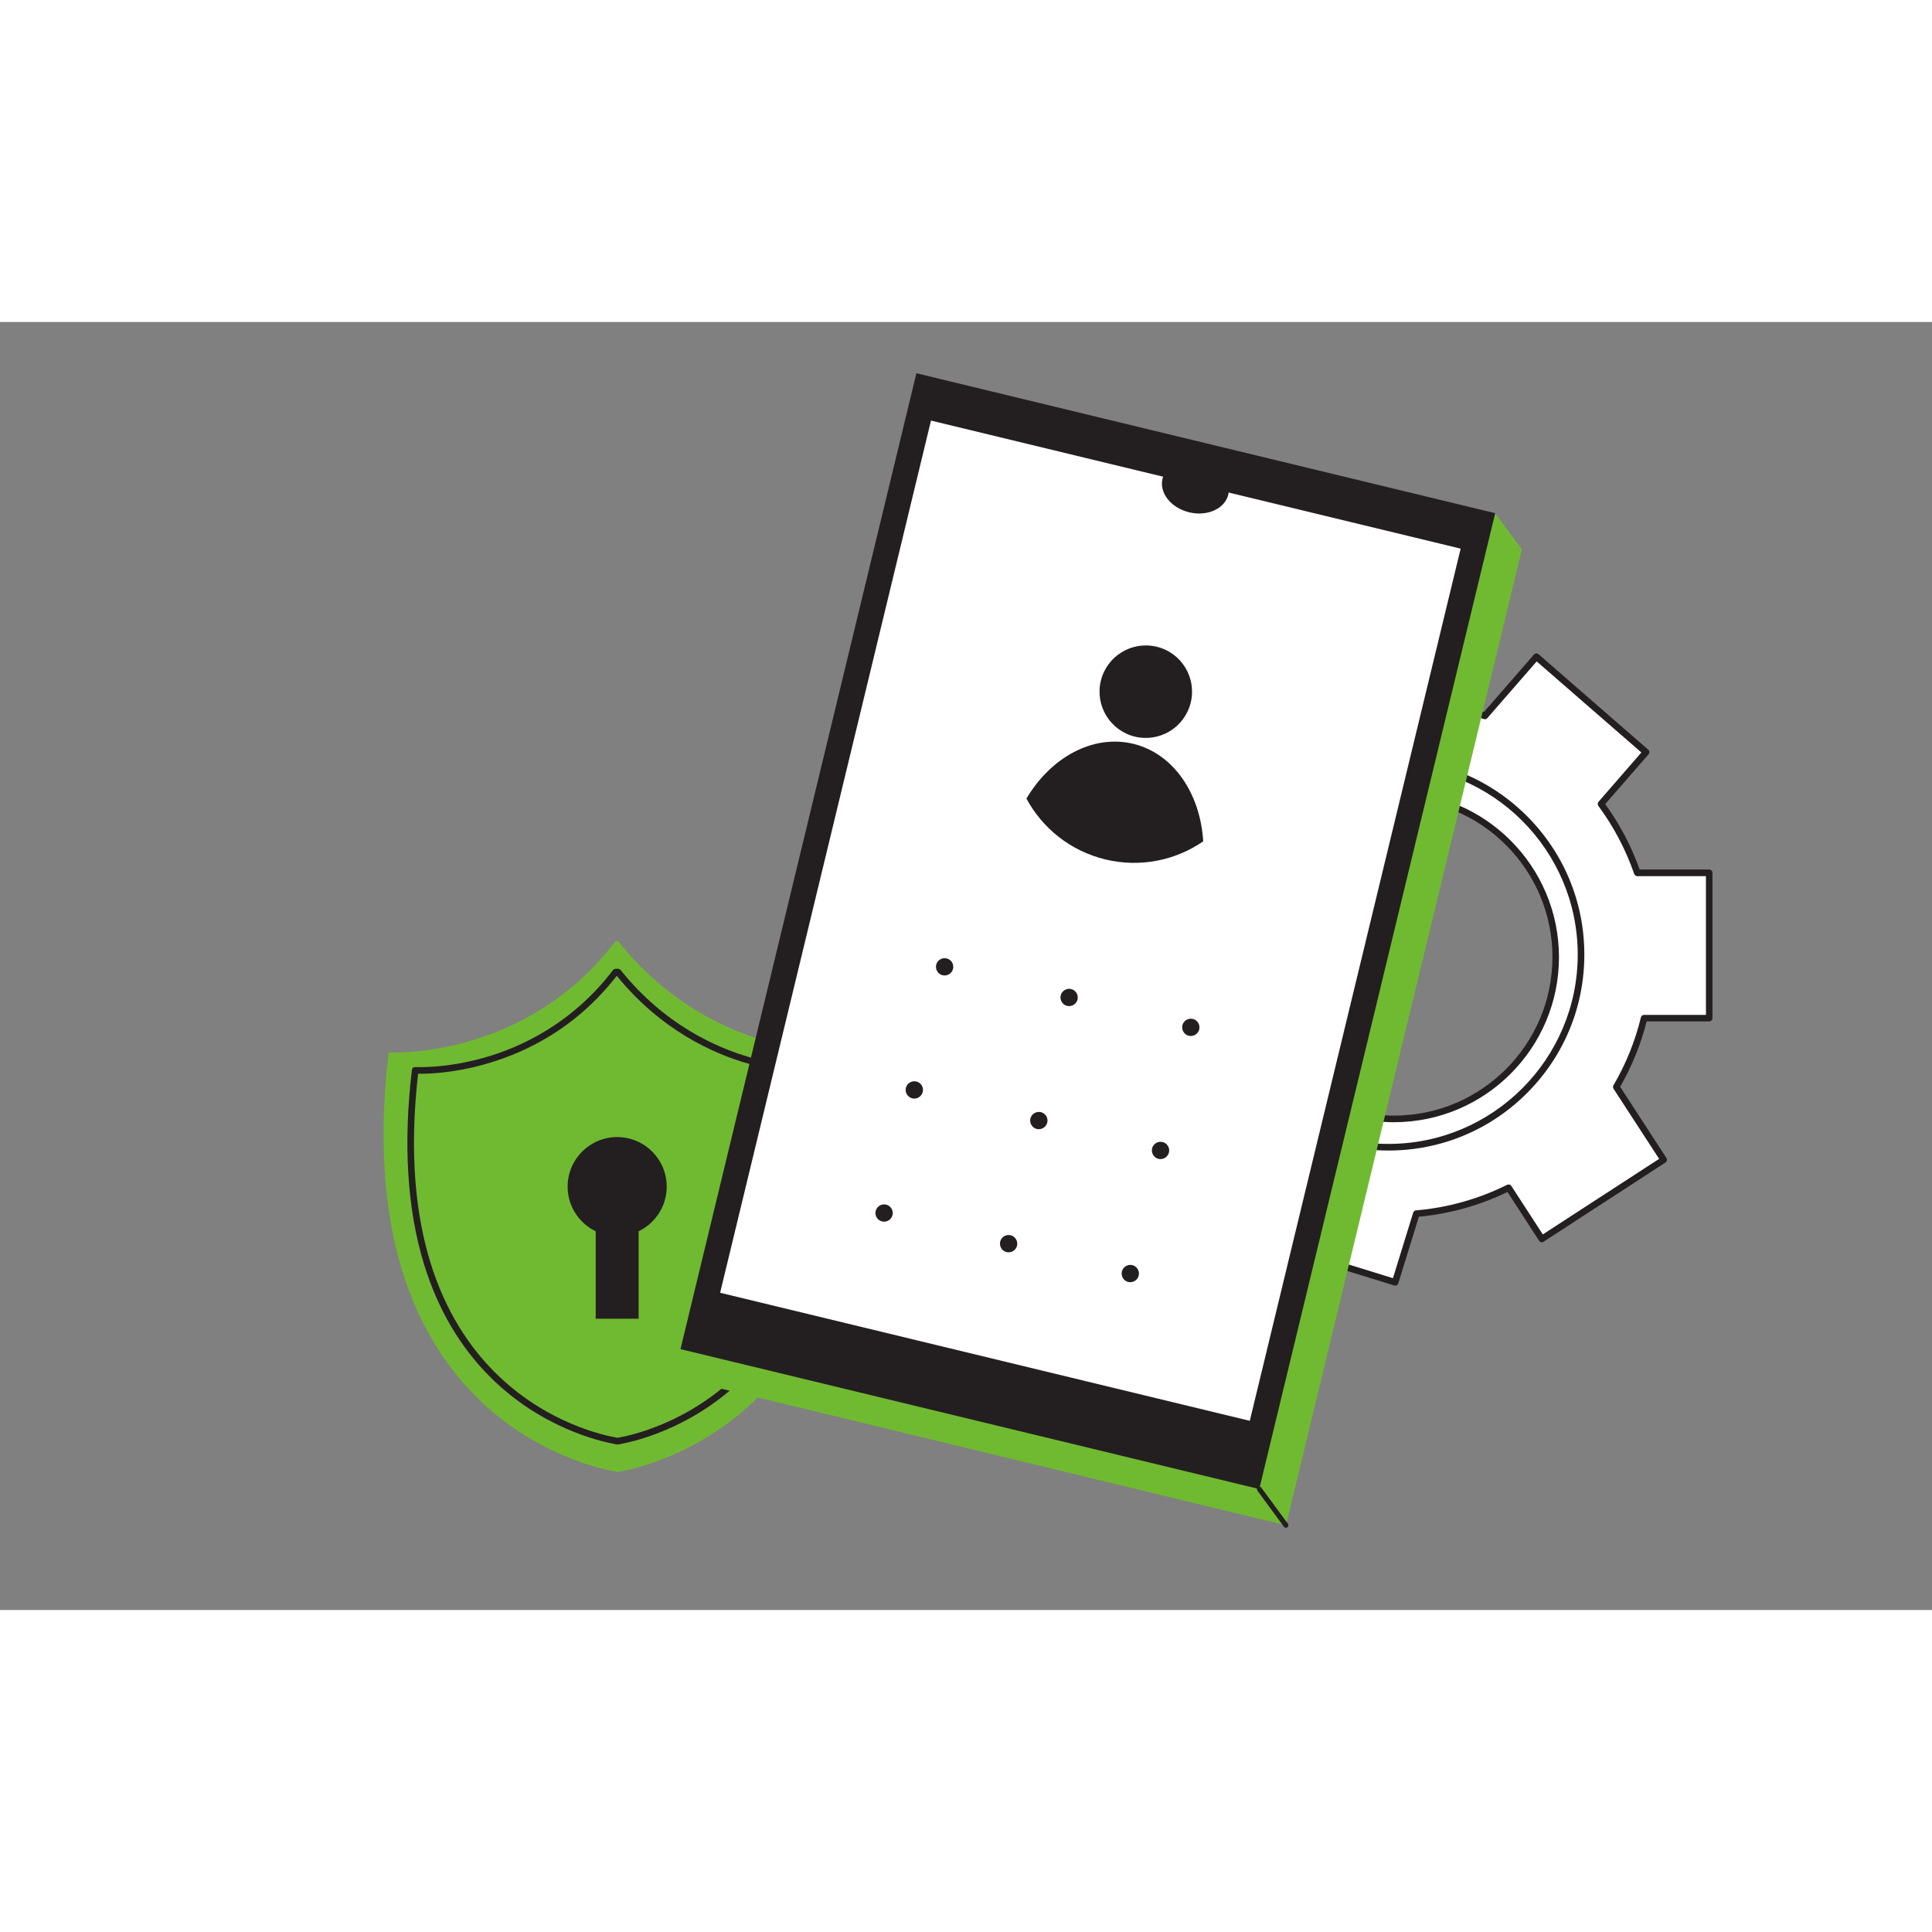 <svg version="1.1" xmlns:x="&amp;ns_extend;" xmlns:i="&amp;ns_ai;" xmlns:graph="&amp;ns_graphs;" xmlns="http://www.w3.org/2000/svg" xmlns:xlink="http://www.w3.org/1999/xlink" x="0px" y="0px" viewBox="0 0 2340 1560" style="enable-background:new 0 0 2340 1560;" xml:space="preserve" height="100px" width="100px" transform="rotate(0) scale(1, 1)">
<rect x="0" y="0" width="2340" height="1560" fill="#808080" stroke="none"/>
<style type="text/css">.st0 { fill: #70ba31; }.st1 { fill: #231f20; }.st2 { fill: #ffffff; }.st3 { fill: #150f3d; }.st4 { fill: #1a1244; }.st5 { fill: #7ab9e5; }</style>
<g id="Layer_7">
</g>
<g id="Layer_6">
</g>
<g id="Layer_4">
</g>
<g id="Layer_3">
	<g>
		<g>
			<g>
				<path class="st2" d="M2070.2,843.2v-176h-87.1c-10.4-30.2-25.4-58.3-44-83.4l54.5-62.7l-132.8-115.5l-62.4,71.7&#10;&#9;&#9;&#9;&#9;&#9;c-34.3-13-71.4-20.1-110.3-20.1c-172.3,0-312,139.7-312,312c0,119.5,67.2,223.3,165.8,275.7l-20.5,66.3l168.2,52l25.7-83.2&#10;&#9;&#9;&#9;&#9;&#9;c39.9-3.4,77.6-14.4,111.7-31.4l40.3,62l147.6-95.9l-57.3-88.3c15-25.7,26.4-53.6,33.7-83.3H2070.2z M1688.2,573.2&#10;&#9;&#9;&#9;&#9;&#9;c108.2,0,196,87.8,196,196s-87.8,196-196,196c-18.2,0-35.9-2.5-52.6-7.1l-10.8-3.3c-77.1-26.4-132.6-99.5-132.6-185.5&#10;&#9;&#9;&#9;&#9;&#9;C1492.2,660.9,1580,573.2,1688.2,573.2z"/>
			</g>
			<g>
				<path class="st1" d="M1689.7,1167.1c-0.4,0-0.8-0.1-1.2-0.2l-168.2-52c-2.1-0.7-3.3-2.9-2.6-5l19.5-63.2&#10;&#9;&#9;&#9;&#9;&#9;c-101.9-55.5-165-161.6-165-277.7c0-84.4,32.9-163.8,92.6-223.4s139-92.6,223.4-92.6c37.5,0,74.2,6.5,109.1,19.4l60.6-69.6&#10;&#9;&#9;&#9;&#9;&#9;c0.7-0.8,1.7-1.3,2.7-1.4c1.1-0.1,2.1,0.3,2.9,1L1996.3,518c0.8,0.7,1.3,1.7,1.4,2.7c0.1,1.1-0.3,2.1-1,2.9l-52.5,60.3&#10;&#9;&#9;&#9;&#9;&#9;c17.6,24.4,31.7,51,41.7,79.2h84.2c2.2,0,4,1.8,4,4v176c0,2.2-1.8,4-4,4h-75.7c-7,27.7-17.8,54.3-32.1,79.2l56,86.2&#10;&#9;&#9;&#9;&#9;&#9;c0.6,0.9,0.8,2,0.6,3c-0.2,1-0.8,1.9-1.7,2.5l-147.6,95.9c-1.9,1.2-4.3,0.7-5.5-1.2l-38.3-59c-33.8,16.4-69.8,26.4-107.3,30&#10;&#9;&#9;&#9;&#9;&#9;l-24.9,80.6c-0.3,1-1,1.9-2,2.4C1691,1167,1690.4,1167.1,1689.7,1167.1z M1526.6,1108.5l160.5,49.6l24.5-79.3&#10;&#9;&#9;&#9;&#9;&#9;c0.5-1.6,1.9-2.7,3.5-2.8c38.6-3.3,75.7-13.8,110.3-31c1.8-0.9,4-0.3,5.1,1.4l38.1,58.7l140.9-91.5l-55.2-84.9&#10;&#9;&#9;&#9;&#9;&#9;c-0.8-1.3-0.9-2.9-0.1-4.2c15-25.7,26.2-53.3,33.2-82.2c0.4-1.8,2-3.1,3.9-3.1h74.9v-168h-83.1c-1.7,0-3.2-1.1-3.8-2.7&#10;&#9;&#9;&#9;&#9;&#9;c-10.2-29.5-24.8-57.2-43.4-82.4c-1.1-1.5-1-3.6,0.2-5l51.9-59.7l-126.8-110.3l-59.8,68.7c-1.1,1.3-2.9,1.7-4.4,1.1&#10;&#9;&#9;&#9;&#9;&#9;c-34.8-13.1-71.4-19.8-108.9-19.8c-169.8,0-308,138.2-308,308c0,114.2,62.7,218.5,163.7,272.2c1.7,0.9,2.5,2.9,1.9,4.7&#10;&#9;&#9;&#9;&#9;&#9;L1526.6,1108.5z M1688.2,969.2c-18.2,0-36.2-2.5-53.7-7.3c0,0-0.1,0-0.1,0l-10.8-3.3c0,0-0.1,0-0.1,0&#10;&#9;&#9;&#9;&#9;&#9;c-80.9-27.7-135.3-103.7-135.3-189.3c0-110.3,89.7-200,200-200s200,89.7,200,200S1798.5,969.2,1688.2,969.2z M1636.8,954.2&#10;&#9;&#9;&#9;&#9;&#9;c16.7,4.6,34,7,51.5,7c105.9,0,192-86.1,192-192s-86.1-192-192-192s-192,86.1-192,192c0,82.1,52.2,155.1,129.8,181.7&#10;&#9;&#9;&#9;&#9;&#9;L1636.8,954.2z"/>
			</g>
		</g>
		<g>
			<g>
				<path class="st1" d="M1681.6,1003.5c-21.6,0-43-2.9-63.7-8.7c0,0-0.1,0-0.1,0l-12.9-4c0,0-0.1,0-0.1,0&#10;&#9;&#9;&#9;&#9;&#9;c-96-32.8-160.5-123-160.5-224.6c0-63.4,24.7-123,69.5-167.8s104.4-69.5,167.8-69.5s123,24.7,167.8,69.5s69.5,104.4,69.5,167.8&#10;&#9;&#9;&#9;&#9;&#9;s-24.7,123-69.5,167.8S1745,1003.5,1681.6,1003.5z M1620.1,987.2c19.9,5.5,40.6,8.3,61.5,8.3c126.4,0,229.3-102.8,229.3-229.3&#10;&#9;&#9;&#9;&#9;&#9;c0-126.4-102.8-229.3-229.3-229.3c-126.4,0-229.3,102.8-229.3,229.3c0,98.1,62.3,185.3,155,217L1620.1,987.2z"/>
			</g>
		</g>
		<g>
			<g>
				<g>
					<path class="st0" d="M749.6,1392.5l2.1-0.2c0,0-2.6,0.6-3.5,0.5c-1,0.2-3.3-0.5-3.3-0.5l1.8,0.2&#10;&#9;&#9;&#9;&#9;&#9;&#9;c-32.8-5.5-328.1-67.1-276-507.8c0,0,164.5,9.9,274.7-134.6c1.1-0.1,2.2-0.1,3.4,0c117,145.9,275.2,133.8,275.2,133.8&#10;&#9;&#9;&#9;&#9;&#9;&#9;C1077.5,1324.3,782.3,1387,749.6,1392.5z"/>
				</g>
			</g>
			<g>
				<g>
					<path class="st1" d="M747.7,1359.5c-1.2,0-2.6-0.3-3.6-0.6c-0.1,0-0.3-0.1-0.4-0.1c-18.7-3.5-88.8-20-149.9-80.9&#10;&#9;&#9;&#9;&#9;&#9;&#9;c-36.6-36.5-63.6-82.4-80.2-136.6c-20.4-66.4-25.4-145.6-14.7-235.4c0.2-2.1,2.1-3.6,4.2-3.5c0.4,0,36.5,2,83.8-11.5&#10;&#9;&#9;&#9;&#9;&#9;&#9;c43.6-12.4,106-40.9,155.5-105.9c0.7-0.9,1.7-1.5,2.9-1.6c1.1-0.1,2.3-0.1,3.5,0c1.1,0.1,2.2,0.6,2.9,1.5&#10;&#9;&#9;&#9;&#9;&#9;&#9;c52.7,65.7,115,93.9,158,106.1c46.7,13.2,81.4,10.7,81.8,10.7c2.1-0.1,4,1.4,4.3,3.5c46.5,382.4-202.3,445.8-243,453.5&#10;&#9;&#9;&#9;&#9;&#9;&#9;c-0.2,0.1-0.4,0.2-0.7,0.2c-1.7,0.4-3,0.6-4.1,0.6C748,1359.5,747.8,1359.5,747.7,1359.5z M506.4,910.5&#10;&#9;&#9;&#9;&#9;&#9;&#9;c-43.6,382,211.7,435.9,241,440.8c0.2,0,0.4,0.1,0.6,0.2c0,0,0,0,0,0c0.2-0.1,0.4-0.1,0.6-0.2c29.3-5,284.4-59.7,239.6-441.5&#10;&#9;&#9;&#9;&#9;&#9;&#9;c-10.4,0.3-40.9,0-80.4-11.1c-43.8-12.3-107-40.8-160.8-106.8c-22.2,28.6-48.6,52.6-78.5,71.3c-24.5,15.4-51.4,27.3-79.9,35.4&#10;&#9;&#9;&#9;&#9;&#9;&#9;C548.6,910.1,517,910.7,506.4,910.5z"/>
				</g>
			</g>
		</g>
		<g>
			<g>
				<polygon class="st0" points="1810.7,231.5 1777.8,235.9 1760,255.3 1142.3,105.9 875.5,1209.1 823.9,1243.9 856.5,1287.8 &#10;&#9;&#9;&#9;&#9;&#9;1557.5,1457.4 1843.3,275.4 &#9;&#9;&#9;&#9;"/>
			</g>
		</g>
		<g>
			<g>
				<g>
					
						<rect x="709.6" y="377.2" transform="matrix(0.235 -0.972 0.972 0.235 290.782 1845.123)" class="st1" width="1216" height="721.2"/>
				</g>
			</g>
			<g>
				<g>
					
						<rect x="777.3" y="395.2" transform="matrix(0.235 -0.972 0.972 0.235 305.403 1838.43)" class="st2" width="1086.8" height="660"/>
				</g>
			</g>
			<g>
				<g>
					<path class="st1" d="M1487.7,209c-4.2,17.2-25.4,26.8-47.4,21.5c-22-5.3-36.5-23.6-32.3-40.7c4.2-17.2,25.4-26.8,47.4-21.5&#10;&#9;&#9;&#9;&#9;&#9;&#9;C1477.4,173.6,1491.9,191.8,1487.7,209z"/>
				</g>
			</g>
		</g>
		<g>
			<g>
				<g>
					<path class="st1" d="M1457.3,629c-33.4,23-76.1,32.2-118.6,21.9c-42.5-10.3-76.3-38-95.5-73.7c29.6-49.9,80.5-78.1,129.4-66.3&#10;&#9;&#9;&#9;&#9;&#9;&#9;C1421.3,522.7,1453.8,571,1457.3,629z"/>
				</g>
			</g>
			<g>
				<g>
					<path class="st1" d="M1442.2,460.9c-7.3,30.1-37.5,48.5-67.6,41.3c-30.1-7.3-48.5-37.5-41.3-67.6c7.3-30.1,37.5-48.5,67.6-41.3&#10;&#9;&#9;&#9;&#9;&#9;&#9;C1431,400.5,1449.5,430.8,1442.2,460.9z"/>
				</g>
			</g>
		</g>
		<g>
			<g>
				<g>
					<path class="st1" d="M1154.3,783.5c-1.4,5.6-7.1,9-12.7,7.7c-5.6-1.4-9-7.1-7.7-12.7c1.4-5.6,7.1-9,12.7-7.7&#10;&#9;&#9;&#9;&#9;&#9;&#9;C1152.2,772.2,1155.7,777.9,1154.3,783.5z"/>
				</g>
			</g>
			<g>
				<g>
					<path class="st1" d="M1117.6,932.6c-1.4,5.6-7.1,9-12.7,7.7c-5.6-1.4-9-7.1-7.7-12.7c1.4-5.6,7-9,12.7-7.7&#10;&#9;&#9;&#9;&#9;&#9;&#9;C1115.6,921.3,1119,927,1117.6,932.6z"/>
				</g>
			</g>
			<g>
				<g>
					<path class="st1" d="M1081,1081.7c-1.4,5.6-7,9-12.7,7.7c-5.6-1.4-9-7-7.7-12.7c1.4-5.6,7-9,12.7-7.7&#10;&#9;&#9;&#9;&#9;&#9;&#9;C1078.9,1070.4,1082.4,1076.1,1081,1081.7z"/>
				</g>
			</g>
			<g>
				<g>
					<path class="st1" d="M1452.5,856.8c-1.4,5.6-7.1,9-12.7,7.7c-5.6-1.4-9-7-7.7-12.7c1.4-5.6,7-9,12.7-7.7&#10;&#9;&#9;&#9;&#9;&#9;&#9;C1450.4,845.5,1453.8,851.2,1452.5,856.8z"/>
				</g>
			</g>
			<g>
				<g>
					<path class="st1" d="M1415.8,1005.9c-1.4,5.6-7.1,9-12.7,7.7c-5.6-1.4-9-7.1-7.7-12.7c1.4-5.6,7-9,12.7-7.7&#10;&#9;&#9;&#9;&#9;&#9;&#9;C1413.8,994.6,1417.2,1000.3,1415.8,1005.9z"/>
				</g>
			</g>
			<g>
				<g>
					<path class="st1" d="M1379.2,1155c-1.4,5.6-7.1,9-12.7,7.7s-9-7-7.7-12.7c1.4-5.6,7-9,12.7-7.7&#10;&#9;&#9;&#9;&#9;&#9;&#9;C1377.1,1143.7,1380.5,1149.4,1379.2,1155z"/>
				</g>
			</g>
			<g>
				<g>
					<path class="st1" d="M1305.1,820.6c-1.4,5.6-7.1,9-12.7,7.7c-5.6-1.4-9-7.1-7.7-12.7c1.4-5.6,7.1-9,12.7-7.7&#10;&#9;&#9;&#9;&#9;&#9;&#9;C1303,809.3,1306.4,815,1305.1,820.6z"/>
				</g>
			</g>
			<g>
				<g>
					<path class="st1" d="M1268.4,969.7c-1.4,5.6-7.1,9-12.7,7.7c-5.6-1.4-9-7.1-7.7-12.7c1.4-5.6,7.1-9,12.7-7.7&#10;&#9;&#9;&#9;&#9;&#9;&#9;C1266.4,958.4,1269.8,964.1,1268.4,969.7z"/>
				</g>
			</g>
			<g>
				<g>
					<path class="st1" d="M1231.8,1118.8c-1.4,5.6-7,9-12.7,7.7c-5.6-1.4-9-7-7.7-12.7c1.4-5.6,7-9,12.7-7.7&#10;&#9;&#9;&#9;&#9;&#9;&#9;C1229.7,1107.5,1233.1,1113.2,1231.8,1118.8z"/>
				</g>
			</g>
		</g>
		<g>
			<g>
				<g>
					<circle class="st1" cx="747.5" cy="1047.2" r="60"/>
				</g>
			</g>
			<g>
				<g>
					<rect x="721.5" y="1055.2" class="st1" width="52" height="152"/>
				</g>
			</g>
		</g>
		<g>
			<g>
				<path class="st1" d="M1557.5,1460.4c-0.9,0-1.8-0.4-2.4-1.2l-32.2-43.8c-1-1.3-0.7-3.2,0.6-4.2c1.3-1,3.2-0.7,4.2,0.6l32.2,43.8&#10;&#9;&#9;&#9;&#9;&#9;c1,1.3,0.7,3.2-0.6,4.2C1558.7,1460.2,1558.1,1460.4,1557.5,1460.4z"/>
			</g>
		</g>
	</g>
</g>
</svg>
